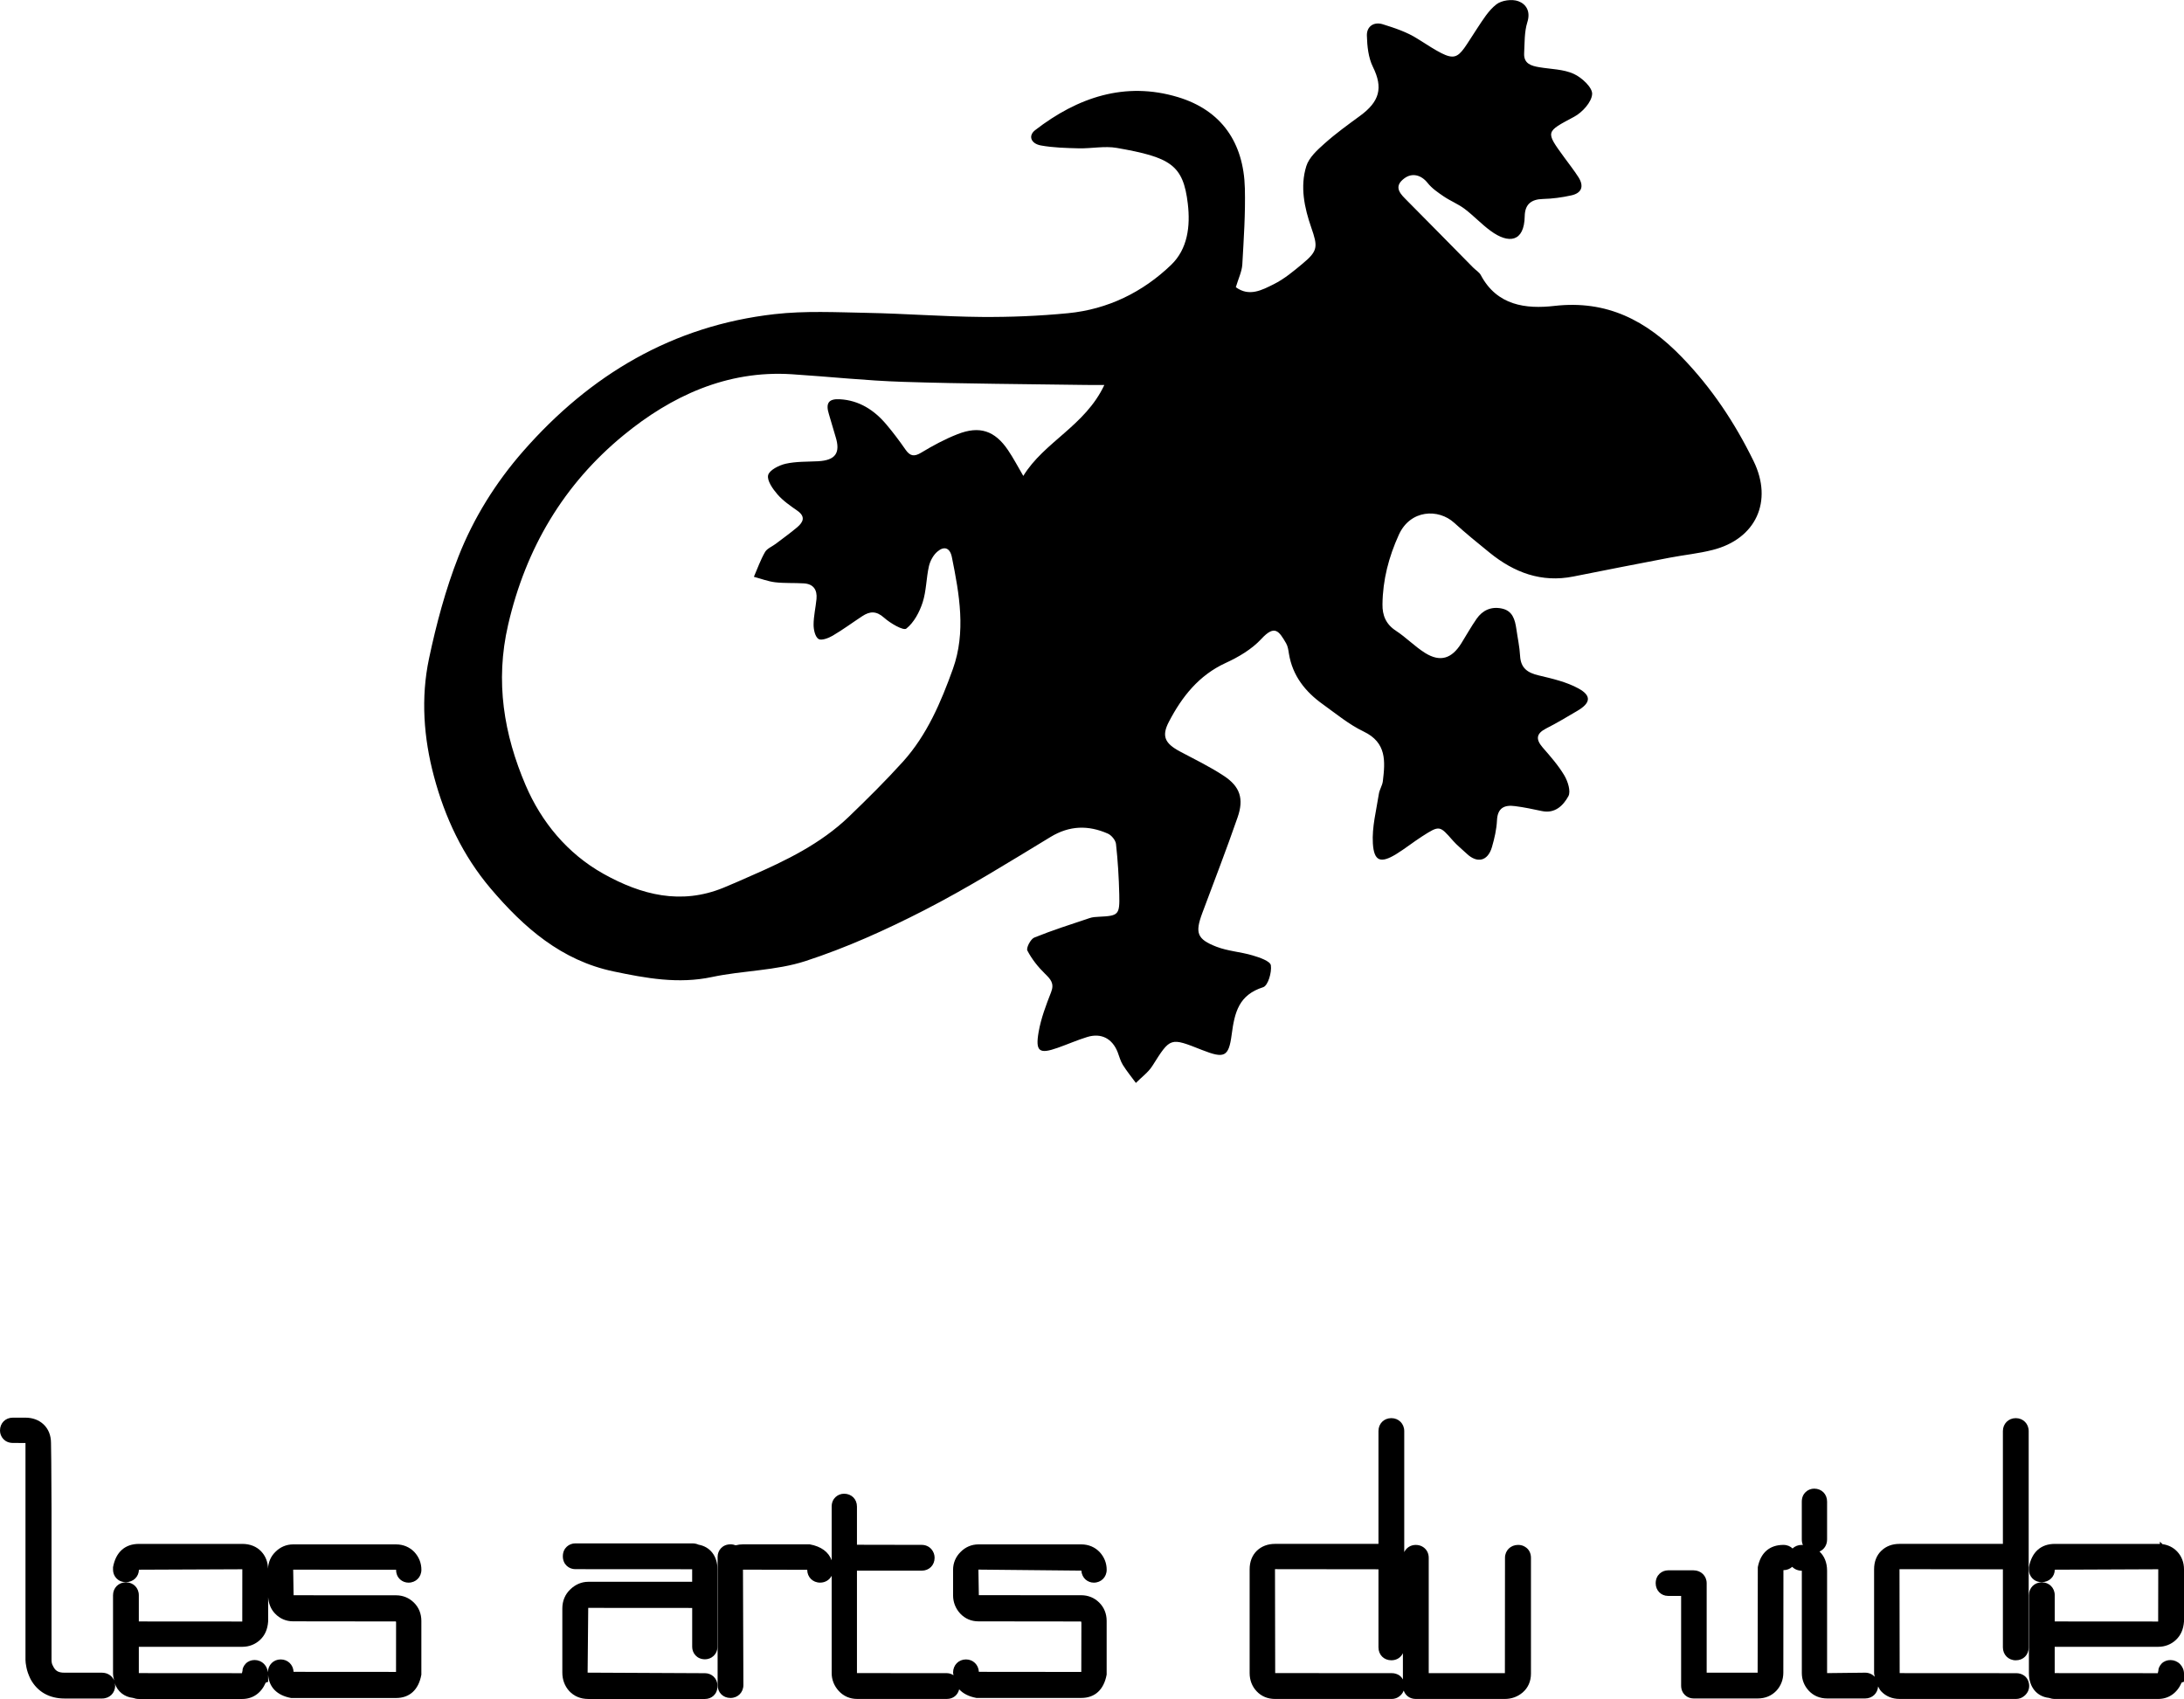 <?xml version="1.0" encoding="UTF-8"?>
<!-- Generator: Adobe Illustrator 16.0.0, SVG Export Plug-In . SVG Version: 6.00 Build 0)  -->
<!DOCTYPE svg PUBLIC "-//W3C//DTD SVG 1.1//EN" "http://www.w3.org/Graphics/SVG/1.1/DTD/svg11.dtd">
<svg version="1.1" id="Calque_1" xmlns="http://www.w3.org/2000/svg" xmlns:xlink="http://www.w3.org/1999/xlink" x="0px" y="0px" width="90px" height="70.018px" viewBox="0 0 90 70.018" enable-background="new 0 0 90 70.018" xml:space="preserve">
<g>
	<path d="M28.79,63.661c-0.08-0.036-0.164-0.054-0.249-0.054h-4.837c-0.247,0-0.51,0.186-0.51,0.53c0,0.348,0.263,0.532,0.51,0.532   l4.819,0.003v0.518H24.24c-0.269,0-0.522,0.106-0.733,0.307c-0.219,0.205-0.334,0.479-0.334,0.792v2.644   c0,0.293,0.099,0.556,0.285,0.76c0.197,0.213,0.466,0.326,0.782,0.326h4.814c0.254,0,0.512-0.181,0.512-0.53   c0-0.345-0.263-0.532-0.512-0.532l-4.839-0.023l0.025-2.669l4.284,0.003v1.605c0,0.248,0.186,0.511,0.53,0.511   c0.249,0,0.512-0.187,0.512-0.531v-3.179C29.565,64.12,29.256,63.743,28.79,63.661z"/>
	<path d="M16.833,65.225c0.303,0,0.532-0.228,0.532-0.532c0-0.273-0.099-0.524-0.289-0.73c-0.197-0.204-0.459-0.315-0.756-0.315   h-4.238c-0.282,0-0.537,0.109-0.736,0.312c-0.191,0.187-0.289,0.426-0.301,0.688c-0.006-0.271-0.099-0.517-0.278-0.707   c-0.193-0.206-0.464-0.313-0.783-0.313H5.725c-0.565,0-0.952,0.328-1.067,0.961v0.105c0,0.249,0.186,0.51,0.532,0.51   c0.303,0,0.531-0.226,0.535-0.513l4.261-0.018l-0.002,2.154l-4.263-0.003v-1.081c0-0.304-0.228-0.532-0.531-0.532   s-0.532,0.229-0.532,0.532v3.21c0,0.108,0.022,0.208,0.045,0.301c-0.08-0.189-0.268-0.318-0.5-0.318H2.662   c-0.292,0-0.394-0.098-0.485-0.292c-0.035-0.054-0.054-0.136-0.054-0.236v-6.264c-0.007-1.655-0.014-2.562-0.021-2.674   c0-0.313-0.106-0.579-0.307-0.768c-0.193-0.182-0.452-0.277-0.749-0.277H0.532C0.224,58.424,0,58.649,0,58.957   c0,0.247,0.186,0.51,0.532,0.51l0.518,0.003v8.938c0,0.071,0.011,0.175,0.04,0.314c0.027,0.142,0.08,0.293,0.169,0.479   c0.285,0.523,0.771,0.799,1.403,0.799h1.541c0.315,0,0.542-0.226,0.542-0.533c0-0.037-0.014-0.067-0.021-0.103   c0.119,0.346,0.393,0.571,0.756,0.611c0.084,0.03,0.166,0.044,0.244,0.044h4.259c0.435,0,0.78-0.242,0.967-0.673l0.099-0.034v-0.29   c0.037,0.5,0.351,0.847,0.948,0.957h4.323c0.551,0,0.93-0.329,1.044-0.962v-2.215c0-0.293-0.104-0.555-0.304-0.752   c-0.199-0.198-0.455-0.304-0.74-0.304l-4.221-0.002c0-0.001,0-0.001,0-0.001l-0.017-1.053l4.241,0.003   C16.322,65.04,16.585,65.225,16.833,65.225z M11.038,68.917c-0.013-0.124-0.061-0.244-0.156-0.34   c-0.217-0.22-0.564-0.21-0.753-0.018c-0.093,0.096-0.144,0.224-0.135,0.295c-0.01,0.056-0.022,0.09-0.024,0.102l-4.249-0.003   v-1.084h4.263c0.282,0,0.534-0.1,0.732-0.284c0.199-0.186,0.311-0.434,0.334-0.761v-1.002c0.018,0.256,0.107,0.492,0.28,0.673   c0.2,0.214,0.46,0.324,0.752,0.324l4.232,0.005l0.008,0.034l-0.002,2.045L12.098,68.9c-0.014-0.292-0.238-0.511-0.531-0.511   C11.269,68.389,11.046,68.616,11.038,68.917z"/>
	<path d="M62.561,63.669c-0.308,0-0.542,0.229-0.542,0.53l-0.004,4.756h-3.139V64.2c0-0.181-0.079-0.339-0.226-0.439   c-0.09-0.061-0.194-0.091-0.307-0.091c-0.216,0-0.391,0.118-0.476,0.297v-4.989c0-0.302-0.229-0.533-0.53-0.533   c-0.308,0-0.532,0.226-0.532,0.533v4.649c-0.001,0-0.003,0-0.004,0h-4.26c-0.299,0-0.557,0.099-0.748,0.283   c-0.194,0.189-0.297,0.453-0.297,0.763v4.28c0,0.29,0.101,0.551,0.288,0.748c0.195,0.209,0.458,0.317,0.757,0.317h4.815   c0.096,0,0.236-0.027,0.372-0.162c0.06-0.062,0.094-0.123,0.118-0.182c0.071,0.207,0.256,0.344,0.496,0.344h3.671   c0.276,0,0.53-0.092,0.736-0.269c0.223-0.192,0.34-0.462,0.34-0.776V64.2c0-0.185-0.08-0.345-0.22-0.436   C62.78,63.7,62.675,63.669,62.561,63.669z M57.666,69.048c-0.091-0.061-0.195-0.093-0.309-0.093l-4.808-0.003l-0.008-4.283   l4.264,0.005v3.218c0,0.308,0.225,0.532,0.532,0.532c0.22,0,0.391-0.115,0.475-0.292v1.083   C57.776,69.152,57.732,69.093,57.666,69.048z"/>
	<path d="M83.091,68.956l-4.808-0.003l-0.007-4.283l4.261,0.005v3.218c0,0.304,0.229,0.532,0.531,0.532   c0.311,0,0.532-0.225,0.532-0.532v-8.915c0-0.302-0.228-0.533-0.532-0.533c-0.302,0-0.531,0.231-0.531,0.533v4.649   c-0.001,0-0.001,0-0.002,0h-4.259c-0.303,0-0.555,0.097-0.747,0.282c-0.196,0.187-0.3,0.45-0.3,0.764v4.28   c0,0.053,0.02,0.099,0.026,0.149c-0.097-0.103-0.235-0.167-0.396-0.167l-1.567,0.018v-4.218c0-0.351-0.122-0.615-0.313-0.793   c0.189-0.081,0.313-0.265,0.313-0.498v-1.561c0-0.308-0.225-0.533-0.532-0.533c-0.247,0-0.51,0.187-0.51,0.533v1.561   c0,0.089,0.017,0.166,0.043,0.234c-0.015-0.001-0.033-0.009-0.046-0.009c-0.153,0-0.282,0.056-0.378,0.147   c-0.089-0.087-0.215-0.147-0.378-0.147c-0.555,0-0.938,0.311-1.054,0.918l-0.007,4.348H70.33V65.25   c0-0.304-0.234-0.533-0.542-0.533h-1.049c-0.247,0-0.51,0.187-0.51,0.533c0,0.295,0.22,0.521,0.51,0.521h0.538v3.694   c0,0.347,0.263,0.533,0.511,0.533h2.644c0.307,0,0.571-0.108,0.77-0.318c0.188-0.202,0.287-0.461,0.287-0.748l0.004-4.222   c0.145,0,0.268-0.053,0.362-0.137c0.096,0.099,0.235,0.159,0.396,0.161v4.218c0,0.274,0.099,0.526,0.288,0.728   c0.196,0.21,0.458,0.318,0.758,0.318h1.563c0.293,0,0.516-0.212,0.534-0.494c0.038,0.065,0.069,0.137,0.124,0.196   c0.195,0.209,0.457,0.317,0.758,0.317h4.814c0.095,0,0.231-0.027,0.369-0.16c0.133-0.133,0.161-0.274,0.161-0.37   c0-0.185-0.08-0.345-0.214-0.436C83.317,68.99,83.207,68.956,83.091,68.956z"/>
	<path d="M88.934,67.869c0.283,0,0.537-0.1,0.732-0.284c0.2-0.187,0.311-0.435,0.334-0.761v-2.151c0-0.281-0.098-0.536-0.282-0.731   c-0.157-0.166-0.362-0.27-0.606-0.304l-0.105-0.104v0.096c-0.024-0.001-0.049-0.002-0.072-0.002h-4.26   c-0.563,0-0.95,0.328-1.066,0.961v0.105c0,0.249,0.187,0.51,0.531,0.51c0.305,0,0.533-0.226,0.535-0.513l4.264-0.018l-0.004,2.154   l-4.262-0.003v-1.081c0-0.304-0.229-0.532-0.533-0.532c-0.302,0-0.531,0.229-0.531,0.532v3.21c0,0.578,0.33,0.966,0.823,1.021   c0.085,0.03,0.165,0.044,0.243,0.044h4.26c0.435,0,0.782-0.245,0.97-0.677L90,69.307v-0.334c0-0.146-0.061-0.287-0.167-0.396   c-0.217-0.215-0.563-0.21-0.753-0.019c-0.092,0.096-0.143,0.221-0.136,0.296c-0.01,0.056-0.023,0.09-0.025,0.102l-4.247-0.003   v-1.084H88.934z"/>
	<path d="M45.074,65.225c0.303,0,0.531-0.228,0.531-0.532c0-0.273-0.1-0.524-0.29-0.729c-0.196-0.205-0.458-0.316-0.756-0.316   h-4.239c-0.281,0-0.536,0.109-0.735,0.312c-0.203,0.198-0.31,0.456-0.31,0.734v1.05c0,0.289,0.103,0.548,0.296,0.756   c0.199,0.211,0.458,0.32,0.75,0.32l4.23,0.005l0.012,0.049l-0.004,2.03L40.338,68.9c-0.015-0.292-0.238-0.511-0.531-0.511   c-0.302,0-0.532,0.232-0.532,0.543c0,0.038,0.015,0.071,0.018,0.108c-0.081-0.051-0.171-0.085-0.273-0.085l-3.706-0.003v-4.221   c0.001,0,0.001,0,0.003,0h2.665c0.308,0,0.532-0.225,0.532-0.532c0-0.127-0.044-0.247-0.125-0.345   c-0.1-0.12-0.244-0.186-0.407-0.186l-2.668-0.005v-1.573c0-0.308-0.224-0.53-0.532-0.53c-0.247,0-0.51,0.186-0.51,0.53v2.214   c-0.126-0.342-0.43-0.572-0.906-0.658h-2.749c-0.105,0-0.206,0.014-0.299,0.04c-0.065-0.025-0.137-0.04-0.215-0.04   c-0.345,0-0.531,0.264-0.531,0.513v5.285c0,0.309,0.224,0.533,0.531,0.533c0.303,0,0.531-0.229,0.531-0.533l-0.017-4.755   l2.648,0.006c0,0.302,0.229,0.529,0.53,0.529c0.215,0,0.387-0.113,0.477-0.282v4.01c0,0.273,0.101,0.526,0.291,0.735   c0.198,0.216,0.46,0.33,0.754,0.33h3.703c0.259,0,0.45-0.161,0.506-0.396c0.162,0.175,0.399,0.298,0.711,0.355h4.322   c0.551,0,0.929-0.329,1.045-0.962v-2.215c0-0.292-0.105-0.554-0.305-0.752c-0.199-0.198-0.455-0.304-0.741-0.304l-4.221-0.002   c0-0.001,0-0.001,0-0.001l-0.018-1.053l4.244,0.042C44.583,65.051,44.834,65.225,45.074,65.225z"/>
</g>
<path fill-rule="evenodd" clip-rule="evenodd" d="M42.169,19.614c-0.219-0.373-0.405-0.732-0.631-1.065  c-0.542-0.8-1.171-1.013-2.077-0.656c-0.521,0.203-1.022,0.474-1.502,0.764c-0.294,0.177-0.46,0.139-0.646-0.13  c-0.246-0.354-0.505-0.7-0.783-1.029c-0.501-0.597-1.125-1-1.921-1.044c-0.474-0.026-0.592,0.17-0.448,0.624  c0.095,0.305,0.176,0.613,0.271,0.917c0.213,0.674-0.003,0.976-0.722,1.014c-0.447,0.023-0.904,0.006-1.335,0.103  c-0.275,0.063-0.67,0.263-0.721,0.47c-0.053,0.225,0.19,0.567,0.382,0.79c0.229,0.265,0.531,0.472,0.821,0.675  c0.345,0.241,0.249,0.466,0,0.678c-0.286,0.243-0.592,0.46-0.889,0.687c-0.149,0.113-0.356,0.191-0.442,0.339  c-0.186,0.322-0.31,0.678-0.459,1.021c0.292,0.077,0.579,0.189,0.876,0.225c0.39,0.045,0.785,0.021,1.177,0.045  c0.397,0.021,0.563,0.263,0.527,0.643c-0.034,0.354-0.119,0.705-0.12,1.058c-0.001,0.207,0.062,0.497,0.201,0.59  c0.116,0.078,0.412-0.032,0.584-0.134c0.42-0.246,0.812-0.537,1.219-0.804c0.313-0.208,0.581-0.225,0.902,0.063  c0.256,0.229,0.795,0.543,0.915,0.448c0.316-0.251,0.543-0.678,0.673-1.079c0.154-0.475,0.147-1,0.259-1.492  c0.05-0.217,0.179-0.458,0.347-0.601c0.278-0.24,0.52-0.165,0.599,0.229c0.31,1.534,0.586,3.086,0.042,4.605  c-0.491,1.368-1.066,2.721-2.057,3.821c-0.71,0.786-1.465,1.533-2.229,2.269c-1.163,1.116-2.594,1.811-4.052,2.445  c-0.37,0.163-0.739,0.329-1.113,0.481c-1.754,0.72-3.387,0.3-4.951-0.573c-1.491-0.835-2.559-2.141-3.204-3.647  c-0.894-2.09-1.266-4.27-0.723-6.614c0.732-3.171,2.3-5.797,4.756-7.813c1.963-1.612,4.257-2.684,6.928-2.514  c1.535,0.098,3.065,0.266,4.6,0.314c2.512,0.081,5.025,0.09,7.537,0.128c0.216,0.004,0.433,0.002,0.748,0.002  C44.719,17.549,43.027,18.21,42.169,19.614 M72.264,19.004c-0.771-1.576-1.725-3.014-2.959-4.288  c-1.454-1.504-3.08-2.357-5.25-2.109c-1.178,0.135-2.367-0.014-3.033-1.27c-0.067-0.125-0.216-0.207-0.318-0.313  c-0.936-0.946-1.863-1.897-2.802-2.839c-0.28-0.278-0.427-0.536-0.036-0.831c0.324-0.247,0.702-0.147,0.966,0.187  c0.173,0.22,0.423,0.391,0.66,0.552c0.275,0.187,0.594,0.313,0.86,0.512c0.372,0.281,0.695,0.631,1.072,0.907  c0.744,0.549,1.391,0.471,1.408-0.606c0.009-0.485,0.266-0.694,0.75-0.706c0.393-0.01,0.788-0.063,1.169-0.148  c0.431-0.094,0.533-0.375,0.296-0.749c-0.182-0.285-0.393-0.55-0.59-0.822c-0.781-1.072-0.764-1.04,0.413-1.67  c0.335-0.18,0.72-0.602,0.74-0.934c0.018-0.27-0.425-0.682-0.755-0.832c-0.426-0.196-0.943-0.194-1.422-0.275  c-0.334-0.056-0.646-0.146-0.625-0.573c0.023-0.43,0.006-0.879,0.131-1.279c0.146-0.453-0.054-0.754-0.37-0.869  c-0.261-0.096-0.687-0.038-0.903,0.129c-0.329,0.254-0.563,0.646-0.8,1.002c-0.919,1.386-0.724,1.515-2.452,0.417  C57.983,1.321,57.475,1.154,56.982,1c-0.365-0.114-0.67,0.086-0.654,0.476c0.012,0.43,0.061,0.899,0.246,1.276  c0.432,0.872,0.276,1.433-0.526,2.021c-0.499,0.365-1.003,0.728-1.462,1.139c-0.299,0.266-0.645,0.579-0.755,0.936  c-0.263,0.846-0.079,1.712,0.205,2.531c0.274,0.788,0.278,0.959-0.358,1.487c-0.373,0.311-0.756,0.632-1.188,0.847  c-0.479,0.238-1.01,0.531-1.563,0.123c0.108-0.361,0.249-0.645,0.267-0.933c0.059-1.049,0.132-2.101,0.105-3.149  c-0.048-1.878-0.967-3.212-2.759-3.752c-2.179-0.657-4.134,0.011-5.883,1.362c-0.291,0.225-0.183,0.554,0.238,0.631  c0.511,0.092,1.04,0.105,1.561,0.118c0.522,0.012,1.062-0.105,1.567-0.017c2.204,0.387,2.738,0.689,2.926,2.305  c0.109,0.93-0.01,1.86-0.683,2.511c-1.175,1.131-2.616,1.837-4.257,1.996c-1.185,0.115-2.38,0.164-3.57,0.154  c-1.57-0.014-3.139-0.138-4.709-0.168c-1.271-0.025-2.556-0.09-3.813,0.053c-4.198,0.476-7.591,2.494-10.35,5.64  c-1.139,1.299-2.052,2.763-2.677,4.356c-0.53,1.353-0.91,2.778-1.211,4.201c-0.341,1.615-0.221,3.266,0.204,4.853  c0.451,1.691,1.184,3.261,2.335,4.619c1.373,1.618,2.922,2.97,5.068,3.419c1.335,0.28,2.667,0.526,4.055,0.23  c1.275-0.271,2.629-0.258,3.855-0.658c1.682-0.548,3.317-1.286,4.895-2.096c1.781-0.914,3.489-1.979,5.205-3.02  c0.785-0.475,1.555-0.487,2.354-0.137c0.151,0.065,0.322,0.272,0.339,0.428c0.077,0.69,0.118,1.385,0.135,2.079  c0.021,0.846-0.029,0.882-0.839,0.921c-0.13,0.005-0.265,0.014-0.387,0.056c-0.764,0.256-1.533,0.5-2.277,0.802  c-0.152,0.062-0.34,0.429-0.284,0.535c0.182,0.351,0.44,0.676,0.725,0.954c0.234,0.229,0.395,0.399,0.253,0.761  c-0.209,0.533-0.416,1.079-0.514,1.639c-0.141,0.811,0.026,0.923,0.788,0.653c0.407-0.143,0.803-0.319,1.215-0.445  c0.58-0.177,1.035,0.066,1.255,0.629c0.067,0.175,0.114,0.362,0.211,0.519c0.161,0.258,0.356,0.496,0.539,0.745  c0.229-0.233,0.51-0.434,0.679-0.702c0.751-1.19,0.729-1.175,2.044-0.657c0.916,0.361,1.101,0.298,1.223-0.625  c0.123-0.938,0.297-1.642,1.301-1.962c0.196-0.064,0.358-0.611,0.315-0.902c-0.026-0.173-0.47-0.325-0.751-0.407  c-0.486-0.146-1.016-0.175-1.488-0.357c-0.809-0.313-0.889-0.573-0.588-1.386c0.49-1.314,0.998-2.624,1.457-3.95  c0.266-0.766,0.099-1.268-0.568-1.707c-0.576-0.381-1.206-0.683-1.818-1.01c-0.609-0.329-0.758-0.624-0.444-1.223  c0.536-1.027,1.229-1.911,2.337-2.42c0.531-0.243,1.077-0.565,1.469-0.989c0.557-0.604,0.729-0.321,1.021,0.176  c0.072,0.123,0.094,0.282,0.117,0.43c0.148,0.91,0.674,1.57,1.401,2.088c0.548,0.393,1.077,0.834,1.68,1.122  c0.952,0.456,0.887,1.229,0.79,2.042c-0.021,0.182-0.14,0.351-0.166,0.533c-0.104,0.677-0.287,1.363-0.246,2.034  c0.046,0.745,0.324,0.831,0.959,0.443c0.367-0.225,0.705-0.497,1.066-0.729c0.726-0.465,0.725-0.455,1.272,0.17  c0.173,0.197,0.38,0.358,0.571,0.54c0.432,0.41,0.869,0.31,1.039-0.271c0.104-0.358,0.191-0.733,0.208-1.103  c0.024-0.52,0.311-0.644,0.745-0.586c0.371,0.047,0.738,0.125,1.104,0.203c0.549,0.117,0.887-0.237,1.094-0.614  c0.107-0.2-0.023-0.608-0.167-0.852c-0.246-0.415-0.575-0.788-0.894-1.154c-0.298-0.347-0.262-0.577,0.15-0.787  c0.436-0.22,0.854-0.473,1.273-0.719c0.554-0.322,0.604-0.626,0.051-0.927c-0.494-0.271-1.074-0.403-1.632-0.536  c-0.456-0.107-0.743-0.292-0.772-0.805c-0.02-0.372-0.102-0.741-0.154-1.112c-0.057-0.388-0.156-0.753-0.611-0.843  c-0.431-0.086-0.782,0.074-1.027,0.426c-0.224,0.323-0.418,0.667-0.625,1.002c-0.396,0.642-0.872,0.795-1.496,0.407  c-0.428-0.268-0.783-0.641-1.205-0.917c-0.411-0.268-0.561-0.635-0.553-1.091c0.012-1.004,0.256-1.945,0.675-2.866  c0.474-1.041,1.634-1.082,2.28-0.492c0.473,0.43,0.967,0.833,1.464,1.235c1.007,0.815,2.129,1.242,3.448,0.979  c1.32-0.265,2.645-0.521,3.97-0.776c0.589-0.113,1.19-0.171,1.769-0.319C72.362,22.213,73.072,20.66,72.264,19.004"/>
</svg>